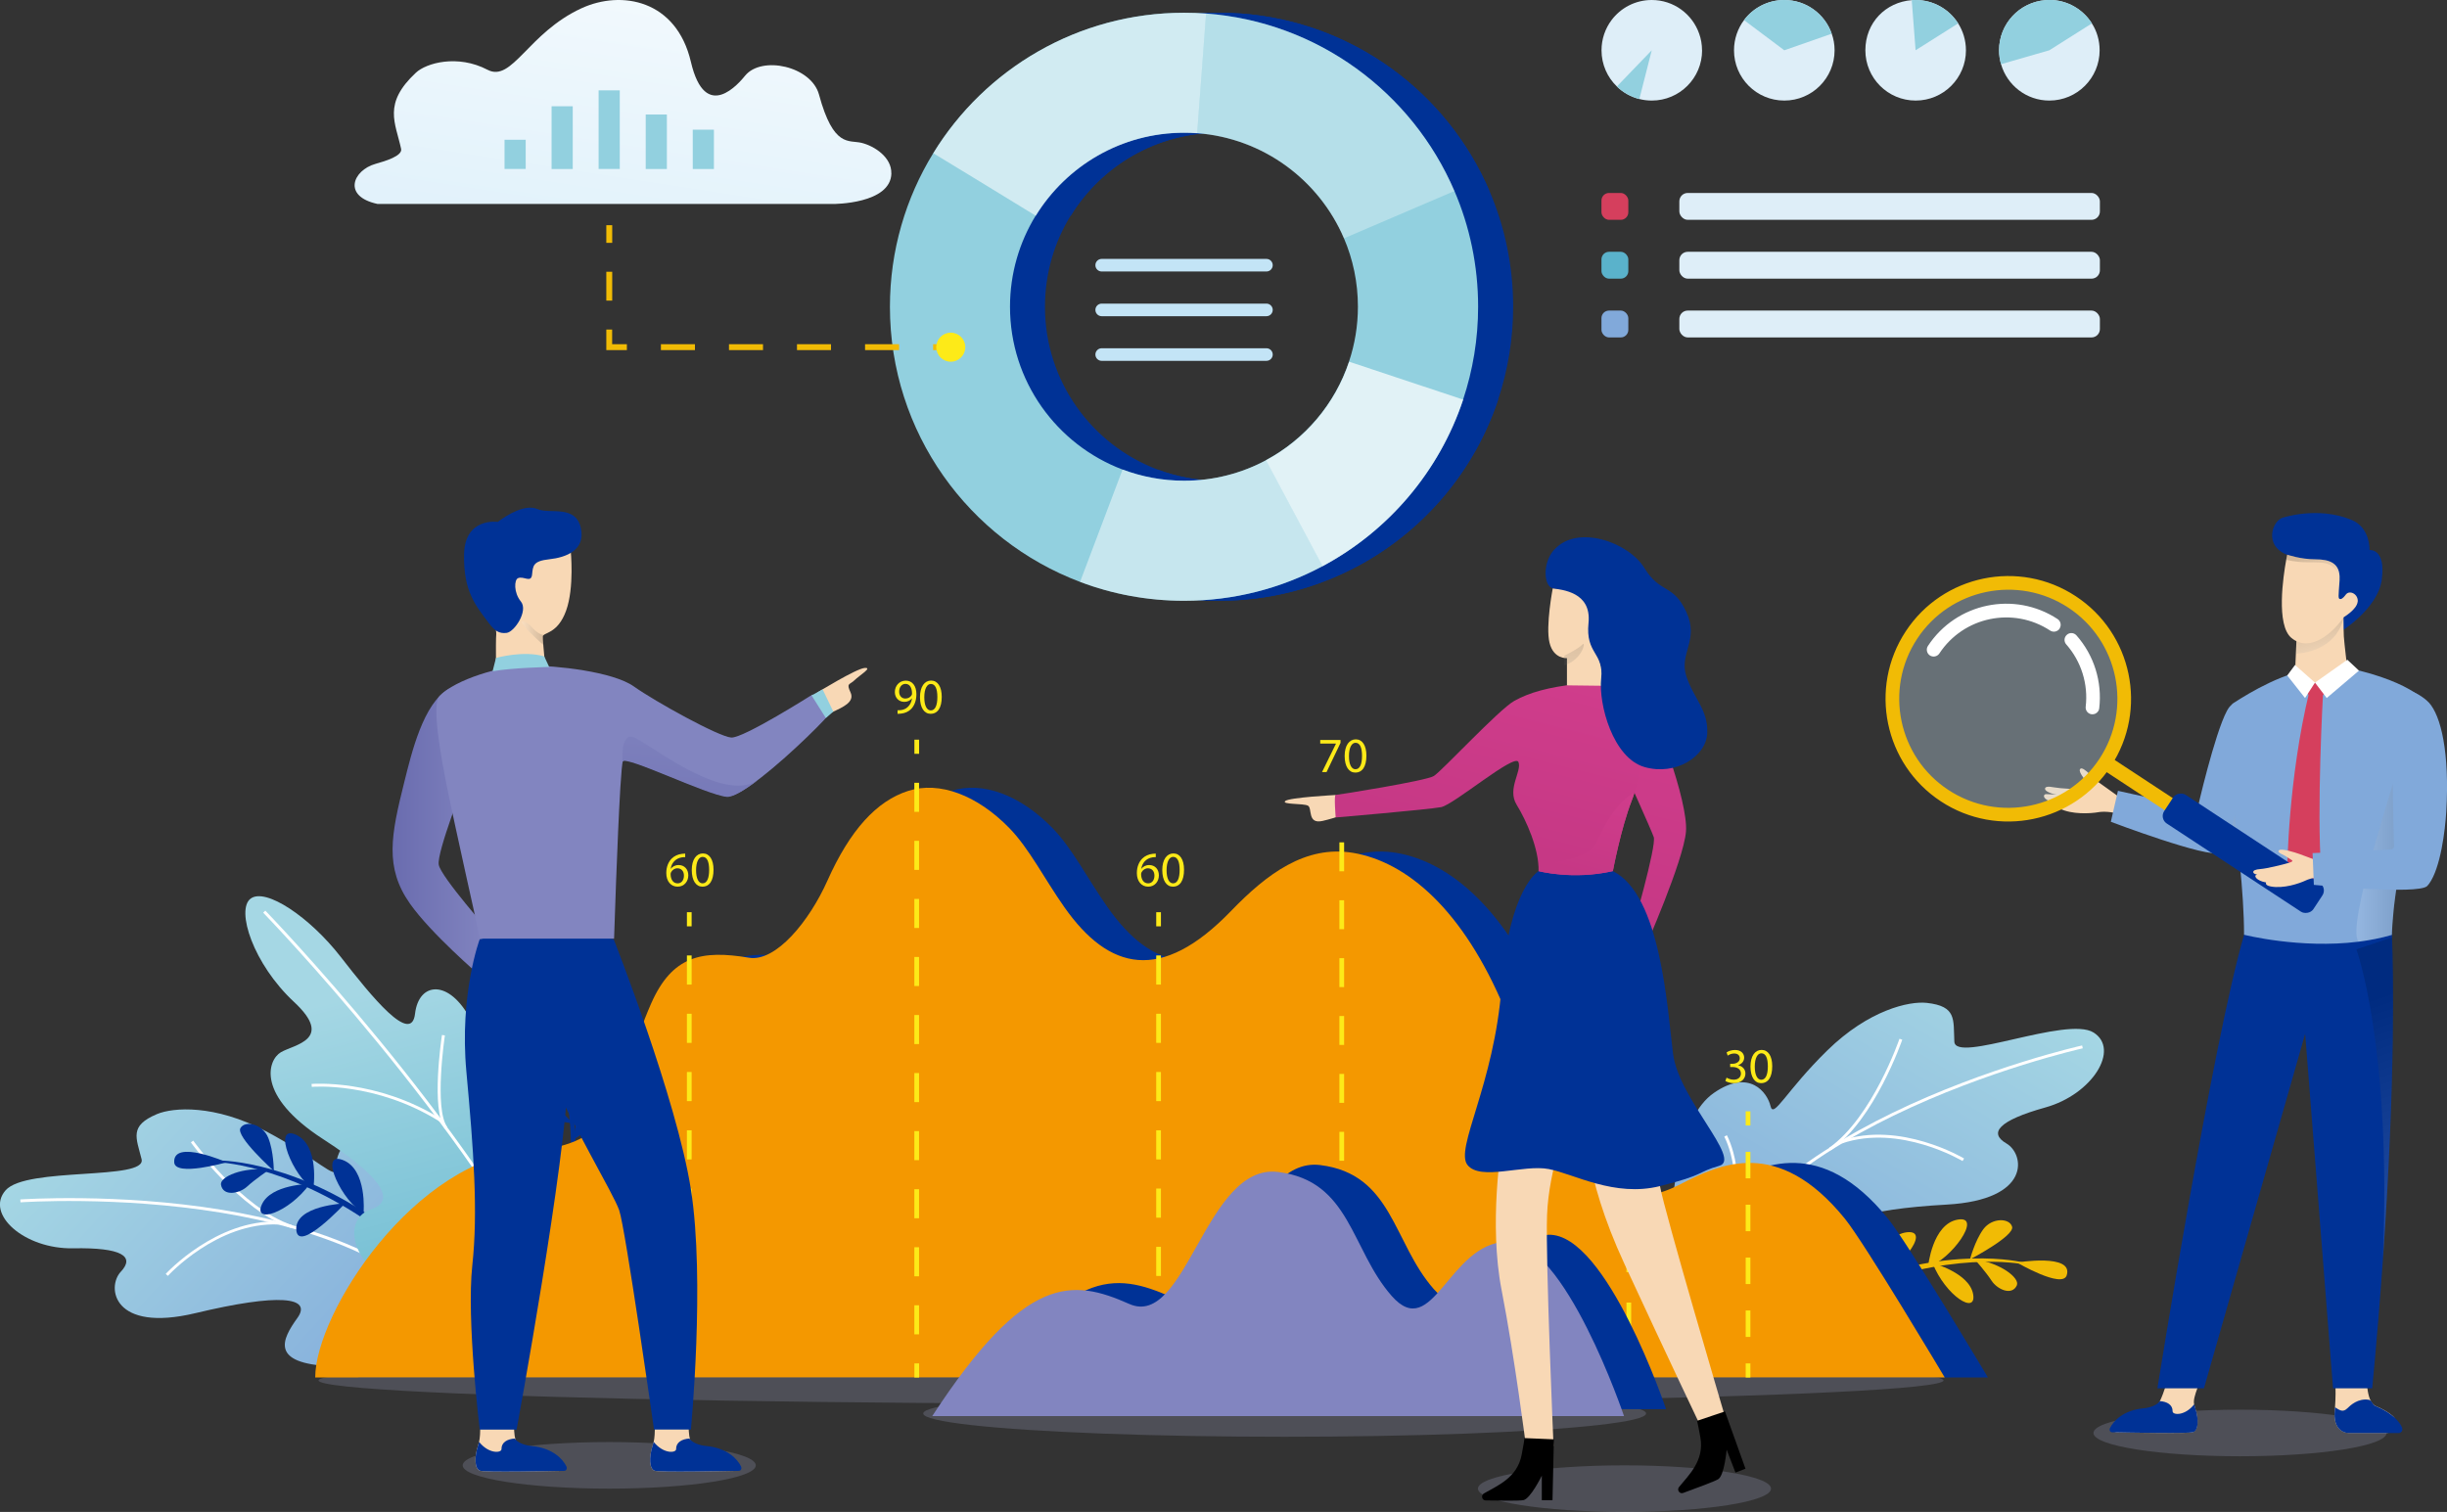 <?xml version="1.0" encoding="UTF-8"?>
<svg xmlns="http://www.w3.org/2000/svg" xmlns:xlink="http://www.w3.org/1999/xlink" version="1.1" viewBox="0 0 368.84 227.93">
  <rect x="0" y="0" width="368.84" height="227.93" fill="#333333" stroke="none"/>
  <!-- Generator: Adobe Illustrator 29.3.1, SVG Export Plug-In . SVG Version: 2.1.0 Build 151)  -->
  <defs>
    <style>
      .st0 {
        fill: #92d0df;
      }

      .st1 {
        fill: url(#linear-gradient2);
      }

      .st2 {
        fill: url(#linear-gradient1);
      }

      .st3 {
        fill: url(#linear-gradient9);
      }

      .st4 {
        fill: url(#linear-gradient8);
      }

      .st5 {
        fill: url(#linear-gradient13);
      }

      .st6 {
        fill: url(#linear-gradient12);
      }

      .st7 {
        fill: url(#linear-gradient10);
      }

      .st8 {
        fill: #81a9da;
      }

      .st9 {
        fill: url(#linear-gradient);
      }

      .st10 {
        opacity: .48;
      }

      .st10, .st11, .st12, .st13, .st14 {
        fill: #fff;
      }

      .st11 {
        opacity: .32;
      }

      .st12 {
        opacity: .58;
      }

      .st13 {
        opacity: .72;
      }

      .st15 {
        fill: #deeef8;
      }

      .st16 {
        fill: #f49800;
      }

      .st17 {
        fill: #8285c0;
      }

      .st18 {
        fill: #003296;
      }

      .st19 {
        isolation: isolate;
      }

      .st20 {
        fill: url(#linear-gradient14);
      }

      .st20, .st21, .st22, .st23, .st24, .st25, .st26 {
        mix-blend-mode: multiply;
        opacity: .15;
      }

      .st21 {
        fill: url(#linear-gradient11);
      }

      .st22 {
        fill: url(#linear-gradient3);
      }

      .st23 {
        fill: url(#linear-gradient6);
      }

      .st24 {
        fill: url(#linear-gradient7);
      }

      .st25 {
        fill: url(#linear-gradient5);
      }

      .st26 {
        fill: url(#linear-gradient4);
      }

      .st27 {
        fill: #cbe6f7;
        opacity: .34;
      }

      .st28 {
        fill: #fdea18;
      }

      .st29 {
        fill: #b0b1d9;
        opacity: .22;
      }

      .st30 {
        fill: #f1bb05;
      }

      .st31 {
        fill: url(#New_Gradient_Swatch_1);
      }

      .st32 {
        fill: #c3e4f6;
      }

      .st33 {
        fill: #d53f5d;
      }

      .st34 {
        fill: #5ab2cb;
      }

      .st35 {
        fill: #f8d8b5;
      }
    </style>
    <linearGradient id="linear-gradient" x1="14" y1="163.13" x2="65.41" y2="210.4" gradientUnits="userSpaceOnUse">
      <stop offset="0" stop-color="#a5d7e4"/>
      <stop offset="1" stop-color="#81a9da"/>
    </linearGradient>
    <linearGradient id="linear-gradient1" x1="140.09" y1="273.91" x2="191.5" y2="321.19" gradientTransform="translate(354.05 -158.76) rotate(163.36) scale(1 -1)" xlink:href="#linear-gradient"/>
    <linearGradient id="New_Gradient_Swatch_1" data-name="New Gradient Swatch 1" x1="57.47" y1="148.88" x2="75.2" y2="215.36" gradientUnits="userSpaceOnUse">
      <stop offset="0" stop-color="#a5d7e4"/>
      <stop offset="1" stop-color="#5ab2cb"/>
    </linearGradient>
    <linearGradient id="linear-gradient2" x1="78.45" y1="127.27" x2="102.63" y2="-29.51" gradientUnits="userSpaceOnUse">
      <stop offset="0" stop-color="#b8dff5"/>
      <stop offset="1" stop-color="#fff"/>
    </linearGradient>
    <linearGradient id="linear-gradient3" x1="-4200.08" y1="188.32" x2="-4213.08" y2="151.34" gradientTransform="translate(4567.97)" gradientUnits="userSpaceOnUse">
      <stop offset="0" stop-color="#fff"/>
      <stop offset="1" stop-color="#000"/>
    </linearGradient>
    <linearGradient id="linear-gradient4" x1="-3143.07" y1="-1568.22" x2="-3132.66" y2="-1568.22" gradientTransform="translate(3843.1 15.32) rotate(-28.27)" xlink:href="#linear-gradient3"/>
    <linearGradient id="linear-gradient5" x1="-4212.79" y1="128.34" x2="-4202.06" y2="128.34" xlink:href="#linear-gradient3"/>
    <linearGradient id="linear-gradient6" x1="-4216.95" y1="100.59" x2="-4218.98" y2="92.38" xlink:href="#linear-gradient3"/>
    <linearGradient id="linear-gradient7" x1="-4218.25" y1="88.55" x2="-4220" y2="83.58" xlink:href="#linear-gradient3"/>
    <linearGradient id="linear-gradient8" x1="237.61" y1="166.02" x2="255.97" y2="92.79" gradientUnits="userSpaceOnUse">
      <stop offset="0" stop-color="#be3480"/>
      <stop offset="1" stop-color="#d43f8e"/>
    </linearGradient>
    <linearGradient id="linear-gradient9" x1="216.68" y1="148.19" x2="231.63" y2="88.59" xlink:href="#linear-gradient8"/>
    <linearGradient id="linear-gradient10" x1="234.84" y1="142.49" x2="242.38" y2="112.45" xlink:href="#linear-gradient8"/>
    <linearGradient id="linear-gradient11" x1="236.26" y1="109.13" x2="237.7" y2="93.31" gradientTransform="matrix(1,0,0,1,0,0)" xlink:href="#linear-gradient3"/>
    <linearGradient id="linear-gradient12" x1="59.17" y1="125.35" x2="74.04" y2="125.35" gradientUnits="userSpaceOnUse">
      <stop offset="0" stop-color="#6a6caf"/>
      <stop offset="1" stop-color="#8285c0"/>
    </linearGradient>
    <linearGradient id="linear-gradient13" x1="101.88" y1="139.05" x2="105.07" y2="103.77" xlink:href="#linear-gradient12"/>
    <linearGradient id="linear-gradient14" x1="78.67" y1="95.45" x2="81.98" y2="95.45" gradientTransform="matrix(1,0,0,1,0,0)" xlink:href="#linear-gradient3"/>
  </defs>
  <g class="st19">
    <g id="Calque_1">
      <g>
        <path class="st9" d="M71.44,191.73c-2.96-7.34-6.92-17.92-13.17-19.96-6.24-2.04-7.74,2.31-7.6,4.34.14,2.04-2.85-1.49-10.59-5.57-7.74-4.07-13.98-3.61-16.43-2.58-4.2,1.78-3.12,3.53-2.31,6.79.81,3.26-17.38,1.11-20.5,4.7-3.12,3.58,2.85,8.88,10.18,8.74,7.33-.14,9.37,1.22,7.19,3.53-2.17,2.31-1.22,9.23,11.27,6.24,12.49-2.99,17.65-2.47,15.34.74-2.31,3.2-4.21,6.87,5.16,7.27s20.63-2.58,22.67,0c2.04,2.58,1.7-7.01-1.22-14.25Z"/>
        <path class="st14" d="M72.46,206.07c-6.18-14.93-24.69-20.88-39.13-23.25-15.69-2.57-30.1-1.57-30.24-1.56l-.03-.44c.14,0,14.6-1.01,30.34,1.56,14.56,2.38,33.22,8.39,39.48,23.52l-.41.17Z"/>
        <path class="st14" d="M25.31,192.35l-.33-.3c.08-.08,7.61-8.25,17.01-7.89l-.02.44c-9.2-.39-16.59,7.66-16.66,7.74Z"/>
        <path class="st14" d="M43.86,185.11c-7.72-2.6-15.02-12.79-15.09-12.89l.36-.26c.07.1,7.29,10.18,14.87,12.73l-.14.42Z"/>
        <path class="st14" d="M62.87,193.95c-6.25-8.12-4.66-15.44-4.64-15.51l.43.1c-.02.07-1.56,7.19,4.56,15.14l-.35.27Z"/>
        <path class="st2" d="M251.44,187.65c.73-7.88,1.5-19.15,6.9-22.89,5.4-3.74,8.07,0,8.53,1.98.45,1.99,2.3-2.25,8.55-8.37,6.25-6.12,12.36-7.47,15-7.18,4.54.5,4,2.49,4.16,5.84.15,3.35,16.97-3.91,20.99-1.37,4.02,2.54-.19,9.32-7.25,11.29-7.06,1.97-8.62,3.85-5.88,5.44,2.74,1.59,3.81,8.49-9.01,9.21-12.82.72-17.61,2.69-14.49,5.1,3.13,2.41,6,5.37-2.86,8.45-8.86,3.07-20.51,3.44-21.72,6.49-1.21,3.05-3.63-6.23-2.91-14.01Z"/>
        <path class="st14" d="M254.57,201.68l-.44-.05c1.66-16.28,17.83-27.39,31.09-33.84,14.34-6.97,28.48-10.15,28.62-10.18l.1.43c-.14.03-14.23,3.2-28.53,10.15-13.16,6.4-29.19,17.4-30.84,33.48Z"/>
        <path class="st14" d="M295.81,175.03c-.09-.06-9.48-5.63-18.18-2.65l-.14-.42c8.9-3.05,18.46,2.63,18.56,2.69l-.23.38Z"/>
        <path class="st14" d="M275.96,173.41l-.26-.36c6.54-4.62,10.57-16.33,10.61-16.45l.42.14c-.04.12-4.12,11.98-10.77,16.67Z"/>
        <path class="st14" d="M260.28,187.33l-.41-.16c3.59-9.37.07-15.75.03-15.81l.39-.22c.04.07,3.66,6.61,0,16.19Z"/>
        <path class="st30" d="M311.52,192.26c-.66,2.08-7.51-1.93-7.51-1.93,0,0,8.57-1.42,7.51,1.93Z"/>
        <path class="st30" d="M304,193.77c.49-1.09-2.46-3.39-6.35-3.92,0,0,1.7,1.92,2.54,3.22.84,1.3,3.07,2.35,3.82.69Z"/>
        <path class="st30" d="M278.02,195.11c15.59-6.77,26.75-4.55,26.87-4.52l.07-.27c-.11-.03-11.5-2.86-27.18,3.94l.24.85Z"/>
        <path class="st30" d="M303.29,184.94c.39,1.39-6.35,4.92-6.35,4.92,0,0,.72-2.79,2.01-4.55,1.3-1.76,3.95-1.72,4.34-.37Z"/>
        <path class="st30" d="M291.29,190.41s5.53,1.46,6.12,4.68c.58,3.22-4.14.29-6.12-4.68Z"/>
        <path class="st30" d="M285.53,191.9s7.17,2.14,6.03,5.58c-1.13,3.44-6.03-5.58-6.03-5.58Z"/>
        <path class="st30" d="M282.53,192.58s1.03-6.4,4.92-6.81c3.89-.41-1.59,6.16-4.92,6.81Z"/>
        <path class="st30" d="M290.62,190.96s.63-6.45,4.49-7.1c3.86-.66-1.2,6.24-4.49,7.1Z"/>
        <path class="st18" d="M26.26,175.23c.12,2.22,7.9-.01,7.9-.01,0,0-8.1-3.56-7.9.01Z"/>
        <path class="st18" d="M33.31,178.61c-.21-1.2,3.28-2.72,7.26-2.27,0,0-2.16,1.47-3.32,2.54-1.16,1.07-3.63,1.55-3.94-.28Z"/>
        <path class="st18" d="M58.62,186.47c-13.68-10.6-25.26-11.22-25.38-11.22v-.29c.12,0,12.07.06,25.83,10.73l-.45.78Z"/>
        <path class="st18" d="M36.24,170.07c-.74,1.27,5.03,6.45,5.03,6.45,0,0,0-2.94-.84-5-.84-2.06-3.47-2.69-4.19-1.45Z"/>
        <path class="st18" d="M46.7,178.48s-5.83.05-7.22,3.08c-1.39,3.03,4.01,1.33,7.22-3.08Z"/>
        <path class="st18" d="M52.02,181.41s-7.61.31-7.36,3.99,7.36-3.99,7.36-3.99Z"/>
        <path class="st18" d="M54.8,182.83s.59-6.57-3.15-7.96c-3.74-1.39.02,6.48,3.15,7.96Z"/>
        <path class="st18" d="M47.23,179.2s1-6.52-2.64-8.14c-3.64-1.62-.38,6.47,2.64,8.14Z"/>
        <path class="st31" d="M59.95,194.19c-7.27-3.8-8.34-10.48-3.96-11.91,3.09-1.01,2.93-3.96-7.27-10.54s-8.36-11.95-6.38-13.11c1.98-1.16,8.1-1.89,1.97-7.59-6.13-5.7-8.79-13.88-6.53-15.57,2.26-1.69,8.91,2.78,13.58,8.79,4.67,6.01,10.65,13.37,11.2,8.56.56-4.82,5.16-5.26,8.39.9,3.22,6.16,5.46,21.03,7.69,18.53,2.08-2.34,5.56-3,6.73,5.84.98,7.39-.87,19.53-.87,19.53,0,0-17.26.37-24.53-3.43Z"/>
        <path class="st14" d="M84.28,197.71c-13.88-28.31-44.3-59.8-44.61-60.12l.32-.31c.31.32,30.78,31.85,44.69,60.23l-.4.19Z"/>
        <path class="st14" d="M66.24,169.06c-9.65-6.02-19.14-5.22-19.24-5.21l-.04-.44c.1,0,9.73-.82,19.51,5.27l-.23.38Z"/>
        <path class="st14" d="M80.89,191.23c-11.48-6.54-21.52-2.44-21.62-2.4l-.17-.41c.1-.04,10.34-4.22,22.01,2.42l-.22.39Z"/>
        <path class="st14" d="M67.06,170.18c-2.12-2.91-.51-13.69-.44-14.15l.44.07c-.02.11-1.65,11.06.36,13.82l-.36.26Z"/>
        <path class="st18" d="M78.93,150.75c-1.32,1.04,3.43,4.88,3.43,4.88,0,0-1.31-6.56-3.43-4.88Z"/>
        <path class="st18" d="M79.9,156.58c.65-.65,3.11.85,4.55,3.51,0,0-1.85-.7-3.01-.95-1.17-.25-2.53-1.57-1.54-2.56Z"/>
        <path class="st18" d="M86.01,175.64c.63-13.06-4.01-20.5-4.06-20.57l.18-.13c.05.07,5.2,7.5,4.57,20.63l-.68.06Z"/>
        <path class="st18" d="M86.45,154.69c-1.11.1-1.81,5.91-1.81,5.91,0,0,1.81-1.28,2.73-2.69.91-1.41.16-3.31-.92-3.22Z"/>
        <path class="st18" d="M85.78,164.81s-2.56-3.58-5.04-3.13c-2.48.46.92,3.06,5.04,3.13Z"/>
        <path class="st18" d="M86.28,169.36s-3.49-4.58-5.66-2.82c-2.17,1.75,5.66,2.82,5.66,2.82Z"/>
        <path class="st18" d="M86.61,171.7s4.32-2.48,3.56-5.4c-.76-2.91-4,2.82-3.56,5.4Z"/>
        <path class="st18" d="M85.57,165.44s4.47-2.21,3.89-5.17c-.58-2.96-4.17,2.57-3.89,5.17Z"/>
        <path class="st18" d="M224.51,28.8c-6.36-14.84-20.59-25.51-37.45-26.76-1.09-.08-2.2-.12-3.31-.12-15.99,0-30.01,8.47-37.8,21.17-4.14,6.74-6.53,14.67-6.53,23.16,0,18.96,11.9,35.14,28.65,41.47,4.88,1.85,10.16,2.85,15.68,2.85,7.55,0,14.66-1.89,20.88-5.22,9.92-5.31,17.59-14.28,21.19-25.12,1.46-4.4,2.26-9.1,2.26-13.99,0-6.19-1.27-12.1-3.57-17.45ZM196.1,69.38c-3.68,1.97-7.89,3.09-12.36,3.09-3.26,0-6.39-.6-9.28-1.69-9.91-3.75-16.95-13.32-16.95-24.54,0-5.03,1.42-9.73,3.87-13.73,4.62-7.5,12.9-12.51,22.35-12.51.66,0,1.31.02,1.96.07,9.97.74,18.39,7.05,22.15,15.84,1.36,3.17,2.11,6.66,2.11,10.32,0,2.89-.47,5.67-1.34,8.28-2.13,6.41-6.67,11.72-12.53,14.86Z"/>
        <path class="st18" d="M224.51,28.8l-16.65,7.13c-3.76-8.78-12.18-15.1-22.15-15.84l1.35-18.05c16.86,1.25,31.09,11.91,37.45,26.76Z"/>
        <path class="st18" d="M204.63,85.35c-6.22,3.33-13.33,5.22-20.88,5.22-5.52,0-10.8-1.01-15.68-2.85l6.41-16.94c2.88,1.09,6.01,1.69,9.28,1.69,4.47,0,8.68-1.12,12.36-3.09l8.53,15.97Z"/>
        <path class="st18" d="M225.82,60.24c-3.6,10.83-11.26,19.81-21.19,25.12l-8.53-15.97c5.87-3.14,10.41-8.45,12.53-14.86l17.18,5.71Z"/>
        <path class="st18" d="M187.06,2.04l-1.35,18.05c-.65-.05-1.3-.07-1.96-.07-9.45,0-17.74,5-22.35,12.51-5.73-3.51-11.41-6.99-15.45-9.43,7.79-12.71,21.81-21.17,37.8-21.17,1.11,0,2.22.04,3.31.12Z"/>
        <ellipse class="st29" cx="91.83" cy="220.91" rx="22.09" ry="3.51"/>
        <ellipse class="st29" cx="170.48" cy="208.11" rx="122.47" ry="3.51"/>
        <ellipse class="st29" cx="244.86" cy="224.42" rx="22.09" ry="3.51"/>
        <ellipse class="st29" cx="193.64" cy="213.09" rx="54.48" ry="3.51"/>
        <ellipse class="st29" cx="337.64" cy="216.03" rx="22.09" ry="3.51"/>
        <path class="st18" d="M54.01,207.66h245.63s-12.09-20.3-15.07-23.96c-10.11-12.44-18.92-8.18-24.79-5.16-12.94,6.65-18.14-6.45-26.44-26.36-6.28-15.07-14.82-22.27-22.9-23.61-7.13-1.18-12.93,3.12-18.38,8.77-10.54,10.92-18.41,8.96-25.12-.58-3.02-4.29-5.3-8.86-8.31-11.94-4.82-4.94-10.51-7.1-15.22-5.59-4.76,1.52-8.77,5.88-12.2,13.57-2.69,6.02-7.73,12.27-11.82,11.58-7.09-1.18-11.55-.32-14.74,6.92-5.32,12.06-3.9,21.18-17.89,22.11-17.85,1.18-32.74,24.62-32.74,34.26Z"/>
        <path class="st16" d="M47.5,207.66h245.63s-12.09-20.3-15.07-23.96c-10.11-12.44-18.92-8.18-24.79-5.16-12.94,6.65-18.14-6.45-26.44-26.36-6.28-15.07-14.82-22.27-22.9-23.61-7.13-1.18-12.93,3.12-18.38,8.77-10.54,10.92-18.41,8.96-25.12-.58-3.02-4.29-5.3-8.86-8.31-11.94-4.82-4.94-10.51-7.1-15.22-5.59-4.76,1.52-8.77,5.88-12.2,13.57-2.69,6.02-7.73,12.27-11.82,11.58-7.09-1.18-11.55-.32-14.74,6.92-5.32,12.06-3.9,21.18-17.89,22.11-17.85,1.18-32.74,24.62-32.74,34.26Z"/>
        <rect class="st28" x="74.23" y="167.54" width=".71" height="2.13"/>
        <path class="st28" d="M74.94,201.55h-.71v-3.99h.71v3.99ZM74.94,193.58h-.71v-3.99h.71v3.99ZM74.94,185.61h-.71v-3.99h.71v3.99ZM74.94,177.64h-.71v-3.99h.71v3.99Z"/>
        <rect class="st28" x="74.23" y="205.54" width=".71" height="2.13"/>
        <rect class="st28" x="103.54" y="137.52" width=".71" height="2.13"/>
        <path class="st28" d="M104.25,201.14h-.71v-4.39h.71v4.39ZM104.25,192.36h-.71v-4.39h.71v4.39ZM104.25,183.57h-.71v-4.39h.71v4.39ZM104.25,174.79h-.71v-4.39h.71v4.39ZM104.25,166h-.71v-4.39h.71v4.39ZM104.25,157.22h-.71v-4.39h.71v4.39ZM104.25,148.43h-.71v-4.39h.71v4.39Z"/>
        <rect class="st28" x="103.54" y="205.54" width=".71" height="2.13"/>
        <rect class="st28" x="137.83" y="111.51" width=".71" height="2.13"/>
        <path class="st28" d="M138.53,201.16h-.71v-4.38h.71v4.38ZM138.53,192.41h-.71v-4.38h.71v4.38ZM138.53,183.66h-.71v-4.38h.71v4.38ZM138.53,174.9h-.71v-4.38h.71v4.38ZM138.53,166.15h-.71v-4.38h.71v4.38ZM138.53,157.4h-.71v-4.38h.71v4.38ZM138.53,148.65h-.71v-4.38h.71v4.38ZM138.53,139.9h-.71v-4.38h.71v4.38ZM138.53,131.14h-.71v-4.38h.71v4.38ZM138.53,122.39h-.71v-4.38h.71v4.38Z"/>
        <rect class="st28" x="137.83" y="205.54" width=".71" height="2.13"/>
        <rect class="st28" x="174.28" y="137.52" width=".71" height="2.13"/>
        <path class="st28" d="M174.99,201.14h-.71v-4.39h.71v4.39ZM174.99,192.36h-.71v-4.39h.71v4.39ZM174.99,183.57h-.71v-4.39h.71v4.39ZM174.99,174.79h-.71v-4.39h.71v4.39ZM174.99,166h-.71v-4.39h.71v4.39ZM174.99,157.22h-.71v-4.39h.71v4.39ZM174.99,148.43h-.71v-4.39h.71v4.39Z"/>
        <rect class="st28" x="174.28" y="205.54" width=".71" height="2.13"/>
        <rect class="st28" x="201.89" y="120.5" width=".71" height="2.13"/>
        <path class="st28" d="M202.6,201.17h-.71v-4.36h.71v4.36ZM202.6,192.44h-.71v-4.36h.71v4.36ZM202.6,183.72h-.71v-4.36h.71v4.36ZM202.6,174.99h-.71v-4.36h.71v4.36ZM202.6,166.26h-.71v-4.36h.71v4.36ZM202.6,157.53h-.71v-4.36h.71v4.36ZM202.6,148.81h-.71v-4.36h.71v4.36ZM202.6,140.08h-.71v-4.36h.71v4.36ZM202.6,131.35h-.71v-4.36h.71v4.36Z"/>
        <rect class="st28" x="201.89" y="205.54" width=".71" height="2.13"/>
        <rect class="st28" x="245.16" y="171.33" width=".71" height="2.13"/>
        <path class="st28" d="M245.87,200.95h-.71v-4.58h.71v4.58ZM245.87,191.79h-.71v-4.58h.71v4.58ZM245.87,182.62h-.71v-4.58h.71v4.58Z"/>
        <rect class="st28" x="245.16" y="205.54" width=".71" height="2.13"/>
        <rect class="st28" x="263.13" y="167.54" width=".71" height="2.13"/>
        <path class="st28" d="M263.84,201.55h-.71v-3.99h.71v3.99ZM263.84,193.58h-.71v-3.99h.71v3.99ZM263.84,185.61h-.71v-3.99h.71v3.99ZM263.84,177.64h-.71v-3.99h.71v3.99Z"/>
        <rect class="st28" x="263.13" y="205.54" width=".71" height="2.13"/>
        <path class="st28" d="M71.59,162.46c.19.12.62.31,1.07.31.84,0,1.1-.54,1.09-.94,0-.68-.62-.97-1.25-.97h-.37v-.49h.37c.48,0,1.08-.25,1.08-.82,0-.39-.25-.73-.85-.73-.39,0-.76.17-.97.32l-.17-.48c.25-.19.74-.37,1.27-.37.95,0,1.38.57,1.38,1.15,0,.5-.3.92-.89,1.14v.02c.6.12,1.08.57,1.08,1.24,0,.77-.6,1.45-1.76,1.45-.54,0-1.02-.17-1.26-.33l.18-.51Z"/>
        <path class="st28" d="M78.47,160.74c0,1.65-.61,2.55-1.68,2.55-.95,0-1.59-.89-1.6-2.49,0-1.62.7-2.52,1.68-2.52s1.6.91,1.6,2.45ZM75.84,160.81c0,1.26.39,1.97.98,1.97.67,0,.99-.78.99-2.02s-.31-1.97-.98-1.97c-.57,0-.99.7-.99,2.02Z"/>
        <path class="st28" d="M260.25,162.46c.19.12.62.31,1.07.31.84,0,1.1-.54,1.09-.94,0-.68-.62-.97-1.25-.97h-.37v-.49h.37c.48,0,1.08-.25,1.08-.82,0-.39-.25-.73-.85-.73-.39,0-.76.17-.97.32l-.17-.48c.25-.19.74-.37,1.27-.37.95,0,1.38.57,1.38,1.15,0,.5-.3.92-.89,1.14v.02c.6.12,1.08.57,1.08,1.24,0,.77-.6,1.45-1.76,1.45-.54,0-1.02-.17-1.26-.33l.18-.51Z"/>
        <path class="st28" d="M267.13,160.74c0,1.65-.61,2.55-1.68,2.55-.95,0-1.59-.89-1.6-2.49,0-1.62.7-2.52,1.68-2.52s1.6.91,1.6,2.45ZM264.5,160.81c0,1.26.39,1.97.98,1.97.67,0,.99-.78.99-2.02s-.31-1.97-.98-1.97c-.57,0-.99.7-.99,2.02Z"/>
        <path class="st28" d="M242.18,167.19v-.4l.51-.5c1.24-1.18,1.79-1.8,1.8-2.53,0-.49-.24-.95-.96-.95-.44,0-.8.22-1.03.41l-.21-.46c.33-.28.81-.49,1.37-.49,1.04,0,1.48.71,1.48,1.41,0,.89-.65,1.62-1.67,2.6l-.39.36h0s2.17.01,2.17.01v.54h-3.09Z"/>
        <path class="st28" d="M249.22,164.72c0,1.65-.61,2.55-1.68,2.55-.95,0-1.59-.89-1.6-2.49,0-1.62.7-2.52,1.68-2.52s1.6.91,1.6,2.45ZM246.59,164.79c0,1.26.39,1.97.98,1.97.67,0,.99-.78.99-2.02s-.31-1.97-.98-1.97c-.57,0-.99.7-.99,2.02Z"/>
        <path class="st28" d="M103.27,129.22c-.13,0-.31,0-.49.03-1.03.17-1.57.92-1.68,1.72h.02c.23-.31.63-.56,1.17-.56.86,0,1.46.62,1.46,1.56,0,.89-.6,1.7-1.61,1.7s-1.71-.8-1.71-2.06c0-.95.34-1.7.82-2.18.4-.39.94-.64,1.55-.71.19-.03.36-.04.48-.04v.54ZM103.09,132.01c0-.69-.39-1.11-1-1.11-.39,0-.76.25-.94.6-.04.07-.07.17-.07.29.01.8.38,1.38,1.06,1.38.57,0,.95-.47.95-1.16Z"/>
        <path class="st28" d="M107.55,131.12c0,1.65-.61,2.55-1.68,2.55-.95,0-1.59-.89-1.6-2.49,0-1.62.7-2.52,1.68-2.52s1.6.91,1.6,2.45ZM104.92,131.2c0,1.26.39,1.97.98,1.97.67,0,.99-.78.99-2.02s-.31-1.97-.98-1.97c-.57,0-.99.7-.99,2.02Z"/>
        <path class="st28" d="M174.2,129.22c-.13,0-.31,0-.49.03-1.03.17-1.57.92-1.68,1.72h.02c.23-.31.63-.56,1.17-.56.86,0,1.46.62,1.46,1.56,0,.89-.6,1.7-1.61,1.7s-1.71-.8-1.71-2.06c0-.95.34-1.7.82-2.18.4-.39.94-.64,1.55-.71.19-.03.36-.04.48-.04v.54ZM174.01,132.01c0-.69-.39-1.11-1-1.11-.39,0-.76.25-.94.6-.04.07-.07.17-.07.29.01.8.38,1.38,1.06,1.38.57,0,.95-.47.95-1.16Z"/>
        <path class="st28" d="M178.47,131.12c0,1.65-.61,2.55-1.68,2.55-.95,0-1.59-.89-1.6-2.49,0-1.62.7-2.52,1.68-2.52s1.6.91,1.6,2.45ZM175.84,131.2c0,1.26.39,1.97.98,1.97.67,0,.99-.78.99-2.02s-.31-1.97-.98-1.97c-.57,0-.99.7-.99,2.02Z"/>
        <path class="st28" d="M135.29,107.07c.14.01.31,0,.53-.02.38-.05.74-.21,1.01-.47.32-.29.55-.71.64-1.29h-.02c-.27.33-.66.52-1.14.52-.87,0-1.43-.66-1.43-1.48,0-.92.66-1.72,1.65-1.72s1.6.8,1.6,2.04c0,1.06-.36,1.81-.83,2.27-.37.36-.89.59-1.41.65-.24.04-.45.04-.6.04v-.54ZM135.53,104.28c0,.6.37,1.03.93,1.03.44,0,.78-.22.95-.51.04-.06.06-.13.06-.24,0-.83-.31-1.46-.99-1.46-.56,0-.95.49-.95,1.18Z"/>
        <path class="st28" d="M141.95,105.06c0,1.65-.61,2.55-1.68,2.55-.95,0-1.59-.89-1.6-2.49,0-1.62.7-2.52,1.68-2.52s1.6.91,1.6,2.45ZM139.32,105.13c0,1.26.39,1.97.98,1.97.67,0,.99-.78.99-2.02s-.31-1.97-.98-1.97c-.57,0-.99.7-.99,2.02Z"/>
        <path class="st28" d="M202.06,111.56v.43l-2.11,4.41h-.68l2.1-4.28v-.02h-2.37v-.54h3.05Z"/>
        <path class="st28" d="M205.96,113.92c0,1.65-.61,2.55-1.68,2.55-.95,0-1.59-.89-1.6-2.49,0-1.62.7-2.52,1.68-2.52s1.6.91,1.6,2.45ZM203.33,114c0,1.26.39,1.97.98,1.97.67,0,.99-.78.99-2.02s-.31-1.97-.98-1.97c-.57,0-.99.7-.99,2.02Z"/>
        <path class="st1" d="M134.36,26.14c-.1,4.63-8.73,4.61-8.73,4.61H56.92c-5.38-1.15-3.7-5.09-.34-6.04,1.53-.43,4.11-1.21,3.88-2.27-.85-3.95-2.79-6.8,2.23-11.48,1.57-1.47,6.29-2.8,10.8-.44,3.71,1.95,6.1-5.56,14.15-9.27C93.7-1.54,101.96,0,104.14,9.33c2.18,9.33,7.32,3.13,8.18,2.07,2.51-3.05,9.97-1.42,11.13,2.86,2.19,8.07,4.49,6.8,6.43,7.28,1.94.48,4.53,2.18,4.47,4.59Z"/>
        <path class="st35" d="M330.59,215.9c-.6.23-8.32.1-11.53.03-.66-.01-.96-.81-.49-1.27.79-.77,2.21-1.65,4.63-1.88,1.05-.1,1.69-.44,2.07-1.01.53-.79,1.69-3.86,1.59-5.44-.02-.34.7-.82.67-1.19-.27-3.29,4.67.5,4.67.5,0,0-.39.84-.37,1.51.03.97-1.38,3.42-1.11,4.54.04.16.08.32.13.47.61,1.88.49,3.43-.27,3.72Z"/>
        <path class="st18" d="M330.59,215.9c-.65.25-9.65.07-12.23.02-.33,0-.46-.35-.31-.65.52-1.04,1.98-2.67,5.07-2.96,1.05-.1,2.05-.51,2.43-1.08,1.08.06,1.95.55,1.93,1.53-.01.58,1.83.75,3.26-1.05.04.16.08.32.13.47.61,1.88.49,3.43-.27,3.72Z"/>
        <path class="st35" d="M360.63,213.45c1.06.87.43,2.58-.93,2.58h-5.65c-1.01,0-2.4-.8-2.13-3.39.02-.16.03-.32.04-.49.1-1.26.1-2.73.07-3.95-.04-1.45-.11-2.55-.11-2.55l4.31-2.6.86-.52s-.03.18-.07.49c-.12.96-.36,3.17-.27,5.17.06,1.34.27,2.59.77,3.29.16.23.35.39.58.49,1.12.47,1.95.98,2.55,1.48Z"/>
        <path class="st18" d="M362.07,215.25c.16.37-.11.79-.51.79h-7.51c-1.01,0-2.4-.8-2.13-3.39.02-.16.03-.32.04-.49.77.49,1.21.78,1.86.15.49-.48,1.6-1.52,3.2-1.29.46.07.57.59.75.75.1.09.21.16.33.21,2.66,1.12,3.63,2.45,3.99,3.27Z"/>
        <path class="st18" d="M359.19,189.68v.05c-.42,5.99-.95,12.51-1.62,19.56h-5.91l-4.2-53.44-15.25,53.44h-7.02s8.33-52.18,13.06-68.35c4.73-16.17,22.23-1.04,22.23-1.04,0,0,.03.48.07,1.44.18,4.72.57,21.02-1.36,48.35Z"/>
        <path class="st22" d="M359.19,189.68c1.28-32.24-4.01-46.57-4.01-46.57l5.37-1.78c.18,4.72.57,21.02-1.36,48.35Z"/>
        <path class="st35" d="M319.32,120.08l.05.46.24,2.2s-.39-.11-.93-.21c-.59-.11-1.38-.2-2.07-.13-.08,0-.15.02-.23.03-1.36.24-4.06.38-5.95-.54-.96-.47-.56-.83-.56-.83-2.15-.47-1.94-1.32-1.48-1.34.43-.01,1.49.08,1.62.09-.92-.15-1.78-.56-1.76-.9.01-.31.45-.39,1.3-.22.93.18,3.67.35,4.79.23,1.12-.12.64-.43.13-1.1-.51-.67-1.31-1.66-.85-1.95.46-.29,2.12,1.66,2.74,2.09.24.17.74.52,1.25.89.82.59,1.7,1.22,1.7,1.22Z"/>
        <path class="st8" d="M338.58,113.07c.97,2.7,1.74,5.41,1.74,5.41,0,0-3.05,7.98-5.37,9.83-.11.09-.23.17-.34.23-1.72.93-16.44-4.65-16.44-4.65l1.07-4.67,11.54,2.56c.26.06.52-.1.57-.36.52-2.29,3.39-14.09,4.96-15.09.9-.57,1.19,3.74,2.26,6.74Z"/>
        <path class="st26" d="M338.58,113.07c.97,2.7,1.74,5.41,1.74,5.41,0,0-3.05,7.98-5.37,9.83,2.89-5.47,3.33-15.32,3.33-15.32,0,0,.11.03.3.08Z"/>
        <path class="st8" d="M365.92,116.77c-.35,1.46-.83,3.06-1.51,4.78-3.68,9.41-3.88,19.39-3.88,19.39-1.66.49-3.36.81-5.05,1.03-8.8,1.1-17.23-1.05-17.23-1.05,0-12.88-4.27-33.19-1.64-34.9,2.63-1.71,7.82-4.79,12.36-5.19l4.86-.15c10.39,2.22,12.36,5.71,12.36,5.71,0,0,1.27,3.83-.27,10.37Z"/>
        <path class="st18" d="M359.03,87.29c-.6,4.65-6.52,8.14-6.52,8.14,0,0-.71-3.35-2.15-6.45-1.11-2.4-2.66-4.63-4.65-5.06-4.57-.98-3.44-5.1-1.77-5.83.03-.01,5.3-1.84,10.48.27,2.9,1.18,2.74,4.56,2.74,4.56,0,0,2.47-.28,1.86,4.37Z"/>
        <path class="st35" d="M353.82,100.69s-2.61,2.27-4.88,2.22c-2.27-.05-3.01-1.38-3.01-1.38l.13-2.98.12-2.74,7.04-4.13h.02s0,0,0,.03c0,.17,0,.79,0,1.53,0,.97.02,2.15.05,2.71.08,1.19.52,4.74.52,4.74Z"/>
        <path class="st33" d="M347.5,104.14s.86,1.28,1.44,1.38c.58.1,1.81-1.38,1.81-1.38l-1.81-1.23-1.44,1.23Z"/>
        <path class="st33" d="M349.88,131.31l-3.03,5.22-2.09-5.42s.11-13.64,3.34-26.89l.75.1,1.31.18s-1,17.68-.27,26.8Z"/>
        <polygon class="st14" points="348.94 102.91 350.71 105.23 355.57 101.1 353.82 99.46 348.94 102.91"/>
        <polygon class="st14" points="345.93 100.25 348.94 102.91 347.44 105.23 344.76 101.83 345.93 100.25"/>
        <path class="st25" d="M365.92,116.77c-.35,1.46-.83,3.06-1.51,4.78-3.68,9.41-3.88,19.39-3.88,19.39-1.66.49-3.36.81-5.05,1.03-.12-.23-.2-.48-.25-.76-.74-4.34,6.59-26.53,6.59-26.53,0,0,2.31,1.13,4.09,2.08Z"/>
        <path class="st23" d="M353.32,92.95c-.02.1-.04.2-.07.3-1.04,4.04-4.81,5.16-7.18,5.31l.12-2.74,7.04-4.13s.01.02.02.03c.16.3.19.7.08,1.23Z"/>
        <path class="st35" d="M355.37,90.74c-.14,1.16-2.12,2.32-2.12,2.32-1.53,2.28-5.02,5.44-7.85,3.12-2.36-1.93-1.24-9.33-.8-11.77.09-.5.15-.79.15-.79,0,0,2.04.7,4.24.7s3.76.59,3.66,2.98c0,0,0,.01,0,.02,0,.05,0,.11,0,.16-.18,2.54-.25,2.79.1,2.83.34.03.73-.54.86-.7.57-.71,1.91-.03,1.77,1.13Z"/>
        <path class="st24" d="M352.66,87.29c-.02-.39-.53-2.21-2.49-2.44-1.65-.19-2.97.13-5.57-.45.09-.5.15-.79.15-.79,0,0,2.04.7,4.24.7s3.76.59,3.66,2.98Z"/>
        <path class="st27" d="M292.95,119.51c7.94,5.22,18.61,3.01,23.83-4.93,5.22-7.94,3.01-18.61-4.93-23.83-7.94-5.22-18.61-3.01-23.83,4.93-5.22,7.94-3.01,18.61,4.93,23.83Z"/>
        <path class="st14" d="M316.26,107.23c.09-.13.14-.28.16-.45.47-3.99-.78-7.99-3.43-10.99-.38-.43-1.03-.47-1.45-.09-.43.38-.47,1.03-.09,1.45,2.26,2.56,3.33,5.98,2.93,9.39-.07.56.34,1.08.9,1.14.4.05.77-.14.98-.46Z"/>
        <path class="st14" d="M310.44,94.76c.31-.48.18-1.11-.29-1.43-6.51-4.28-15.28-2.46-19.55,4.05-.31.47-.18,1.11.29,1.43.48.31,1.11.18,1.43-.29,3.65-5.56,11.14-7.11,16.7-3.46.48.31,1.11.18,1.43-.29Z"/>
        <rect class="st30" x="329.16" y="107.51" width="2.2" height="31.87" transform="translate(614.81 -84.75) rotate(123.31)"/>
        <path class="st30" d="M292.55,120.81c-8.53-5.6-10.91-17.1-5.3-25.63,5.6-8.53,17.1-10.91,25.63-5.3,8.53,5.6,10.91,17.1,5.3,25.63-5.6,8.53-17.1,10.91-25.63,5.3ZM293.68,119.09c7.58,4.98,17.8,2.87,22.78-4.71,4.98-7.58,2.87-17.8-4.71-22.78-7.58-4.98-17.8-2.87-22.78,4.71-4.98,7.58-2.87,17.8,4.71,22.78Z"/>
        <rect class="st18" x="335.54" y="115.17" width="5.18" height="26.91" rx="1.35" ry="1.35" transform="translate(631.32 -83.31) rotate(123.31)"/>
        <path class="st35" d="M349.67,129.92l.16.39.74,1.88s-.37,0-.87.04c-.55.04-1.26.15-1.86.38-.07.03-.13.06-.19.08-1.14.54-3.49,1.31-5.38.95-.96-.18-.69-.6-.69-.6-1.49-.26-1.89-1.02-1.48-1.15.38-.12,1.2.03,1.31.01-.84.09-1.7-.07-1.77-.38-.06-.28.3-.45,1.1-.51.87-.06,3.3-.64,4.28-.94.97-.3.4-.35-.2-.8-.62-.46-1.66-.7-1.32-1.07.33-.37,2.42.31,3.08.54.25.09.78.28,1.32.49.86.32,1.79.67,1.79.67Z"/>
        <path class="st8" d="M366.08,105.88c1.87,2.01,3.17,7.62,2.65,16.49-.17,2.8-.85,8.5-2.61,10.89-.09.12-.18.23-.27.32-1.42,1.35-17.08-.18-17.08-.18l-.19-4.79,11.81-.55c.27-.01.47-.23.46-.5-.09-2.35-.27-12.32-.14-14.11.32-4.22.41-8.98,2.53-9.23.52-.06,2.1.87,2.84,1.67Z"/>
        <path class="st0" d="M219.23,28.8c-6.36-14.84-20.59-25.51-37.45-26.76-1.09-.08-2.2-.12-3.31-.12-15.99,0-30.01,8.47-37.8,21.17-4.14,6.74-6.53,14.67-6.53,23.16,0,18.96,11.9,35.14,28.65,41.47,4.88,1.85,10.16,2.85,15.68,2.85,7.55,0,14.66-1.89,20.88-5.22,9.92-5.31,17.59-14.28,21.19-25.12,1.46-4.4,2.26-9.1,2.26-13.99,0-6.19-1.27-12.1-3.57-17.45ZM190.83,69.38c-3.68,1.97-7.89,3.09-12.36,3.09-3.26,0-6.39-.6-9.28-1.69-9.91-3.75-16.95-13.32-16.95-24.54,0-5.03,1.42-9.73,3.87-13.73,4.62-7.5,12.9-12.51,22.35-12.51.66,0,1.31.02,1.96.07,9.97.74,18.39,7.05,22.15,15.84,1.36,3.17,2.11,6.66,2.11,10.32,0,2.89-.47,5.67-1.34,8.28-2.13,6.41-6.67,11.72-12.53,14.86Z"/>
        <path class="st11" d="M219.23,28.8l-16.65,7.13c-3.76-8.78-12.18-15.1-22.15-15.84l1.35-18.05c16.86,1.25,31.09,11.91,37.45,26.76Z"/>
        <path class="st10" d="M199.36,85.35c-6.22,3.33-13.33,5.22-20.88,5.22-5.52,0-10.8-1.01-15.68-2.85l6.41-16.94c2.88,1.09,6.01,1.69,9.28,1.69,4.47,0,8.68-1.12,12.36-3.09l8.53,15.97Z"/>
        <path class="st13" d="M220.55,60.24c-3.6,10.83-11.26,19.81-21.19,25.12l-8.53-15.97c5.87-3.14,10.41-8.45,12.53-14.86l17.18,5.71Z"/>
        <path class="st12" d="M181.79,2.04l-1.35,18.05c-.65-.05-1.3-.07-1.96-.07-9.45,0-17.74,5-22.35,12.51-5.73-3.51-11.41-6.99-15.45-9.43,7.79-12.71,21.81-21.17,37.8-21.17,1.11,0,2.22.04,3.31.12Z"/>
        <path class="st18" d="M146.86,212.44h104.27s-8.95-26.55-17.7-26.29c-8.74.26-11.1,15.23-17.31,8.19-6.2-7.04-6.19-17.35-17.13-18.7-10.94-1.35-13.83,23.71-22.43,19.9-8.6-3.81-15.65-4.63-29.7,16.9Z"/>
        <path class="st17" d="M140.52,213.48h104.27s-8.95-26.55-17.7-26.29c-8.74.26-11.1,15.23-17.31,8.19-6.2-7.04-6.19-17.35-17.13-18.7-10.94-1.35-13.83,23.71-22.43,19.9-8.6-3.81-15.65-4.63-29.7,16.9Z"/>
        <path class="st4" d="M244.86,116.18s3.95,8.72,4.41,10.01c.46,1.29-3.31,14.33-3.31,14.33l1.88,2.66s5.93-13.41,6.29-17.82c.37-4.41-4.75-18.71-6.8-19.93-2.04-1.22-2.48,10.74-2.48,10.74Z"/>
        <path class="st35" d="M226.34,172.69s-1.96,11.76,0,21.8c1.96,10.04,3.67,23.51,3.67,23.51h4.16s-1.22-27.8-.98-34.78,3.18-14.2,3.18-14.2l-10.04,3.67Z"/>
        <path class="st35" d="M239.07,169.01s-.67,7.59,5.79,21.55c6.46,13.96,11.6,24.73,11.6,24.73l3.43-2.14s-9.01-30.49-9.68-34.35c-.67-3.86.61-9.8.61-9.8h-11.76Z"/>
        <path d="M234.22,216.99l-.21,9.17h-1.61v-3.7s-1.72,3.53-2.8,3.7c-.69.11-3.41.08-5.65.04-.57,0-.77-.77-.27-1.06,2.05-1.18,5.02-2.36,5.68-5.82.57-2.99.4-2.52.4-2.52l4.47.19Z"/>
        <path d="M260.01,212.79l3.09,8.63-1.51.58-1.33-3.45s-.34,3.91-1.29,4.46c-.61.35-3.16,1.29-5.26,2.06-.54.2-.99-.45-.63-.89,1.49-1.83,3.84-4,3.22-7.47-.54-3-.53-2.5-.53-2.5l4.24-1.43Z"/>
        <path class="st35" d="M201.33,119.85s-7.07.37-7.62.92,2.76.32,3.44.69c.69.37-.14,2.83,2.2,2.3,2.35-.54,3.21-1.06,3.21-1.06l-1.24-2.85Z"/>
        <path class="st18" d="M233.44,130.56l-1.53.77s-4.47,2.54-5.57,17.36c-1.1,14.82-7.1,24.49-5.14,26.94,1.96,2.45,8.45-.12,12.24.61,3.8.73,9.92,4.29,16.78,2.57,6.86-1.71,5.51-2.08,8.94-3.06,3.43-.98-6.12-10.04-6.98-16.9-.86-6.86-1.84-23.94-9.06-27.52-7.22-3.58-9.67-.77-9.67-.77Z"/>
        <path class="st3" d="M246.36,119.51c-.12.42-.26.81-.4,1.16-1.65,4.22-2.85,10.65-2.85,10.65-6.06,1.38-11.2,0-11.2,0,.09-3.31-1.84-7.62-3.31-10.01s.83-5.05.28-6.43c-.55-1.38-9.73,6.43-11.66,6.8-1.93.37-15.89,1.56-15.89,1.56,0,0-.28-3.4,0-3.4s13.59-2.11,14.79-2.85c1.19-.73,9.82-10.04,12.12-11.32,2.3-1.29,5.18-2.07,9.37-2.54,3.38-.38,8.63.73,9.73,2.3,1.01,1.43.4,9.5-.98,14.08Z"/>
        <path class="st35" d="M234.05,88.69s-1.1,5.69-.49,8.2,2.63,2.33,2.63,2.33v4.1s5.8.07,5.8.07c0,0-.72-3.92-1.33-4.9-.61-.98-.29-2.85-.54-6.34-.24-3.49-6.08-3.45-6.08-3.45Z"/>
        <path class="st18" d="M234.3,82.81c-1.91,2.12-1.56,5.64-.24,5.88,1.32.24,5.86.51,5.38,5.22s2.33,4.43,1.91,8.36c-.42,3.93,1.79,11.99,6.51,13.36,4.71,1.37,9.36-1.59,9.48-5.14.12-3.55-2.04-5.14-3.16-8.57-1.12-3.43,1.98-5.39,0-9.67-1.98-4.29-3.91-2.69-6.31-6.61-2.4-3.92-10.11-6.61-13.54-2.82Z"/>
        <path class="st7" d="M246.36,119.51h0c-.12.43-.26.82-.4,1.17-1.65,4.22-2.85,10.65-2.85,10.65-6.06,1.38-11.2,0-11.2,0,.05-1.98,7.22-.86,8.83-4.54,2.7-6.19,5.62-7.28,5.62-7.28Z"/>
        <path class="st21" d="M235.79,98.85s2.15-1.04,2.73-1.69c.58-.65.03,2.31-2.73,3.13v-1.44Z"/>
        <g>
          <path class="st6" d="M67.81,107.77c-.29-1.29,1-4.58-.15-3.93-3.86,2.18-5.63,9.7-6.71,14.01-2.01,8.04-3.01,12.9.85,18.39,3.16,4.49,10.41,10.71,10.41,10.71l1.83-6.18s-7.59-8.58-7.91-10.41c-.32-1.83,3.94-12.67,3.94-12.67l-2.25-9.92Z"/>
          <path class="st35" d="M86.02,82.97s.59,5.58-.7,9.12c-1.29,3.54-3.43,3.22-3.49,3.86s.64,7.4.64,7.4l-7.67.48s-.11-7.24,0-8.2c.11-.97-1.76-7.72-.05-10.08,1.71-2.36,11.25-2.57,11.25-2.57Z"/>
          <path class="st18" d="M75.03,78.68c1.5-1.13,4.17-2.73,6-1.93,1.82.8,5.72-.72,6.52,2.84.75,3.38-2.27,4.45-4.74,4.72-2.47.27-2.47.97-2.61,2.31-.14,1.34-1.29.15-2.14.55-.53.25-.67,2.13.46,3.52,1.13,1.39-.96,4.56-2.14,4.72-1.18.16-1.88-.38-2.68-1.45-1.98-2.64-3.86-4.77-3.75-10.4.11-5.63,5.09-4.88,5.09-4.88Z"/>
          <g>
            <path class="st35" d="M98.68,221.72c.62.24,8.62.1,11.96.03.68-.01.99-.84.5-1.31-.82-.8-2.29-1.71-4.8-1.95-1.09-.1-1.76-.46-2.15-1.04-.55-.82-.41-4-.3-5.64.02-.35-.73-.85-.7-1.23.28-3.41-4.84.52-4.84.52,0,0,.4.87.38,1.57-.03,1,.08,3.54-.2,4.71-.04.17-.09.34-.14.49-.63,1.95-.5,3.56.28,3.86Z"/>
            <path class="st18" d="M98.68,221.72c.67.26,10,.07,12.68.02.34,0,.48-.37.33-.68-.53-1.08-2.05-2.77-5.26-3.07-1.09-.1-2.12-.53-2.52-1.12-1.12.07-2.02.57-2,1.59.01.6-1.9.77-3.38-1.09-.04.17-.09.34-.14.49-.63,1.95-.5,3.56.28,3.86Z"/>
          </g>
          <g>
            <path class="st35" d="M72.36,221.72c.62.24,8.62.1,11.96.03.68-.01.99-.84.5-1.31-.82-.8-2.29-1.71-4.8-1.95-1.09-.1-1.76-.46-2.15-1.04-.55-.82-.41-4-.3-5.64.02-.35-.73-.85-.7-1.23.28-3.41-4.84.52-4.84.52,0,0,.4.87.38,1.57-.03,1,.08,3.54-.2,4.71-.04.17-.09.34-.14.49-.63,1.95-.5,3.56.28,3.86Z"/>
            <path class="st18" d="M72.36,221.72c.67.26,10,.07,12.68.02.34,0,.48-.37.33-.68-.53-1.08-2.05-2.77-5.26-3.07-1.09-.1-2.12-.53-2.52-1.12-1.12.07-2.02.57-2,1.59.01.6-1.9.77-3.38-1.09-.04.17-.09.34-.14.49-.63,1.95-.5,3.56.28,3.86Z"/>
          </g>
          <path class="st18" d="M78.8,139.33s-1.55,10.1,3.09,20.5c4.64,10.41,10.51,19.99,11.44,22.61.93,2.63,5.25,33.07,5.25,33.07h5.56s2.16-22.51,0-36.21c-2.16-13.7-11.64-37.71-11.64-37.71l-13.7-2.27Z"/>
          <path class="st18" d="M72.31,141.59s-3.09,8.24-2.01,19.99c1.08,11.75,1.78,21.02.89,29.21-.89,8.19,1.12,24.73,1.12,24.73h5.56s7.57-41.11,7.73-53.47c.15-12.36-2.78-22.72-2.78-22.72l-10.51,2.27Z"/>
          <path class="st35" d="M123.22,104.39s5.81-3.58,7.1-3.69c1.29-.11-.78,1.12-1.51,1.84-.73.73-1.29.39-.61,1.84.67,1.45-1.12,2.23-2.85,3.02-1.73.78-2.12-3.02-2.12-3.02Z"/>
          <path class="st17" d="M125.14,107.43c-.07.41-5.75,6.14-10.36,9.74-.05.04-.11.08-.16.12-.12.09-.23.18-.35.27-.01,0-.02.01-.02.01-2,1.52-3.75,2.57-4.64,2.49-2.99-.26-15.2-6.26-15.71-5.33-.12.21-.25,1.74-.39,3.96-.46,7.47-.95,22.82-.95,22.82h-20.19s-3.92-17.51-4.95-22.66c-1.03-5.15-2.37-12.67-1.18-13.91,2.4-2.51,9.31-4.61,13.43-4.61s12.69.9,15.88,3.16c3.19,2.27,12.83,7.6,14.68,7.7,1.85.11,12.23-6.48,12.23-6.48,0,0,2.79,2.08,2.68,2.7Z"/>
          <path class="st0" d="M74.25,101.19l.51-2s4.14-1.18,7.28-.23l.74,1.59s-5.74.12-8.54.65Z"/>
          <polygon class="st0" points="123.99 103.92 125.61 107.28 124.48 108.25 122.33 104.84 123.99 103.92"/>
        </g>
        <path class="st5" d="M114.19,117.64c-2,1.52-3.75,2.57-4.64,2.49-2.99-.26-15.2-6.26-15.71-5.33,0,0-.38-4.23,1.56-3.7,1.89.52,13.47,10.16,18.79,6.53Z"/>
        <path class="st20" d="M79.16,93.74c.82.27,1.46,1.8,2.81,1.99l-.07,1.5s-4.74-4.15-2.74-3.49Z"/>
        <rect class="st30" x="140.65" y="51.89" width="2.66" height=".89"/>
        <path class="st30" d="M135.52,52.78h-5.13v-.89h5.13v.89ZM125.26,52.78h-5.13v-.89h5.13v.89ZM115.01,52.78h-5.13v-.89h5.13v.89ZM104.75,52.78h-5.13v-.89h5.13v.89Z"/>
        <polygon class="st30" points="94.49 52.78 91.39 52.78 91.39 49.68 92.27 49.68 92.27 51.89 94.49 51.89 94.49 52.78"/>
        <rect class="st30" x="91.39" y="40.97" width=".89" height="4.35"/>
        <rect class="st30" x="91.39" y="33.95" width=".89" height="2.66"/>
        <path class="st28" d="M145.5,52.34c0,1.21-.98,2.19-2.19,2.19s-2.19-.98-2.19-2.19.98-2.19,2.19-2.19,2.19.98,2.19,2.19Z"/>
        <rect class="st0" x="104.42" y="19.55" width="3.19" height="5.93"/>
        <rect class="st0" x="97.33" y="17.26" width="3.19" height="8.22"/>
        <rect class="st0" x="90.23" y="13.62" width="3.19" height="11.85"/>
        <rect class="st0" x="83.14" y="16.02" width="3.19" height="9.46"/>
        <rect class="st0" x="76.05" y="21.07" width="3.19" height="4.4"/>
        <path class="st32" d="M190.89,54.4h-24.83c-.52,0-.95-.42-.95-.95h0c0-.52.42-.95.95-.95h24.83c.52,0,.95.42.95.95h0c0,.52-.42.95-.95.95Z"/>
        <path class="st32" d="M190.89,47.67h-24.83c-.52,0-.95-.42-.95-.95h0c0-.52.42-.95.95-.95h24.83c.52,0,.95.42.95.95h0c0,.52-.42.95-.95.95Z"/>
        <path class="st32" d="M190.89,40.93h-24.83c-.52,0-.95-.42-.95-.95h0c0-.52.42-.95.95-.95h24.83c.52,0,.95.42.95.95h0c0,.52-.42.95-.95.95Z"/>
        <path class="st15" d="M296.33,7.58c0,4.19-3.39,7.58-7.58,7.58s-7.58-3.39-7.58-7.58,3.08-7.26,7-7.56c.19-.02.39-.02.58-.02,2.7,0,5.07,1.41,6.41,3.53.74,1.17,1.17,2.56,1.17,4.05Z"/>
        <path class="st0" d="M295.15,3.53l-6.41,4.05-.58-7.56c.19-.02.39-.02.58-.02,2.7,0,5.07,1.41,6.41,3.53Z"/>
        <path class="st15" d="M316.48,7.58c0,4.18-3.39,7.58-7.58,7.58-3.46,0-6.37-2.32-7.28-5.48-.19-.67-.3-1.37-.3-2.1,0-3.99,3.08-7.26,7-7.56.19-.02.39-.03.58-.03,2.7,0,5.07,1.41,6.41,3.53.75,1.17,1.17,2.56,1.17,4.05Z"/>
        <path class="st0" d="M315.31,3.53l-6.41,4.05-7.28,2.1c-.19-.67-.3-1.37-.3-2.1,0-3.99,3.08-7.26,7-7.56.19-.02.39-.03.58-.03,2.7,0,5.07,1.41,6.41,3.53Z"/>
        <path class="st15" d="M276.53,7.58c0,4.19-3.39,7.58-7.58,7.58s-7.58-3.39-7.58-7.58c0-1.7.56-3.28,1.51-4.55C264.26,1.19,266.47,0,268.95,0c3.31,0,6.12,2.12,7.15,5.08.28.78.43,1.62.43,2.5Z"/>
        <path class="st0" d="M276.1,5.08l-7.15,2.5-6.07-4.55C264.26,1.19,266.47,0,268.95,0c3.31,0,6.12,2.12,7.15,5.08Z"/>
        <path class="st15" d="M256.56,7.58c0,4.19-3.39,7.58-7.58,7.58-.65,0-1.27-.08-1.87-.23-1.3-.33-2.46-.99-3.39-1.89-1.43-1.37-2.32-3.31-2.32-5.46,0-1.7.56-3.28,1.51-4.55C244.29,1.19,246.49,0,248.97,0c3.31,0,6.12,2.12,7.15,5.08.28.78.43,1.62.43,2.5Z"/>
        <path class="st0" d="M248.97,7.58l-1.87,7.35c-1.3-.33-2.46-.99-3.39-1.89l5.26-5.46Z"/>
        <rect class="st8" x="241.39" y="46.82" width="4.05" height="4.05" rx="1.14" ry="1.14"/>
        <rect class="st34" x="241.39" y="37.96" width="4.05" height="4.05" rx="1.14" ry="1.14"/>
        <rect class="st33" x="241.39" y="29.09" width="4.05" height="4.05" rx="1.14" ry="1.14"/>
        <rect class="st15" x="253.13" y="29.09" width="63.39" height="4.05" rx="1.26" ry="1.26"/>
        <rect class="st15" x="253.13" y="37.96" width="63.39" height="4.05" rx="1.26" ry="1.26"/>
        <rect class="st15" x="253.13" y="46.82" width="63.39" height="4.05" rx="1.26" ry="1.26"/>
      </g>
    </g>
  </g>
</svg>
